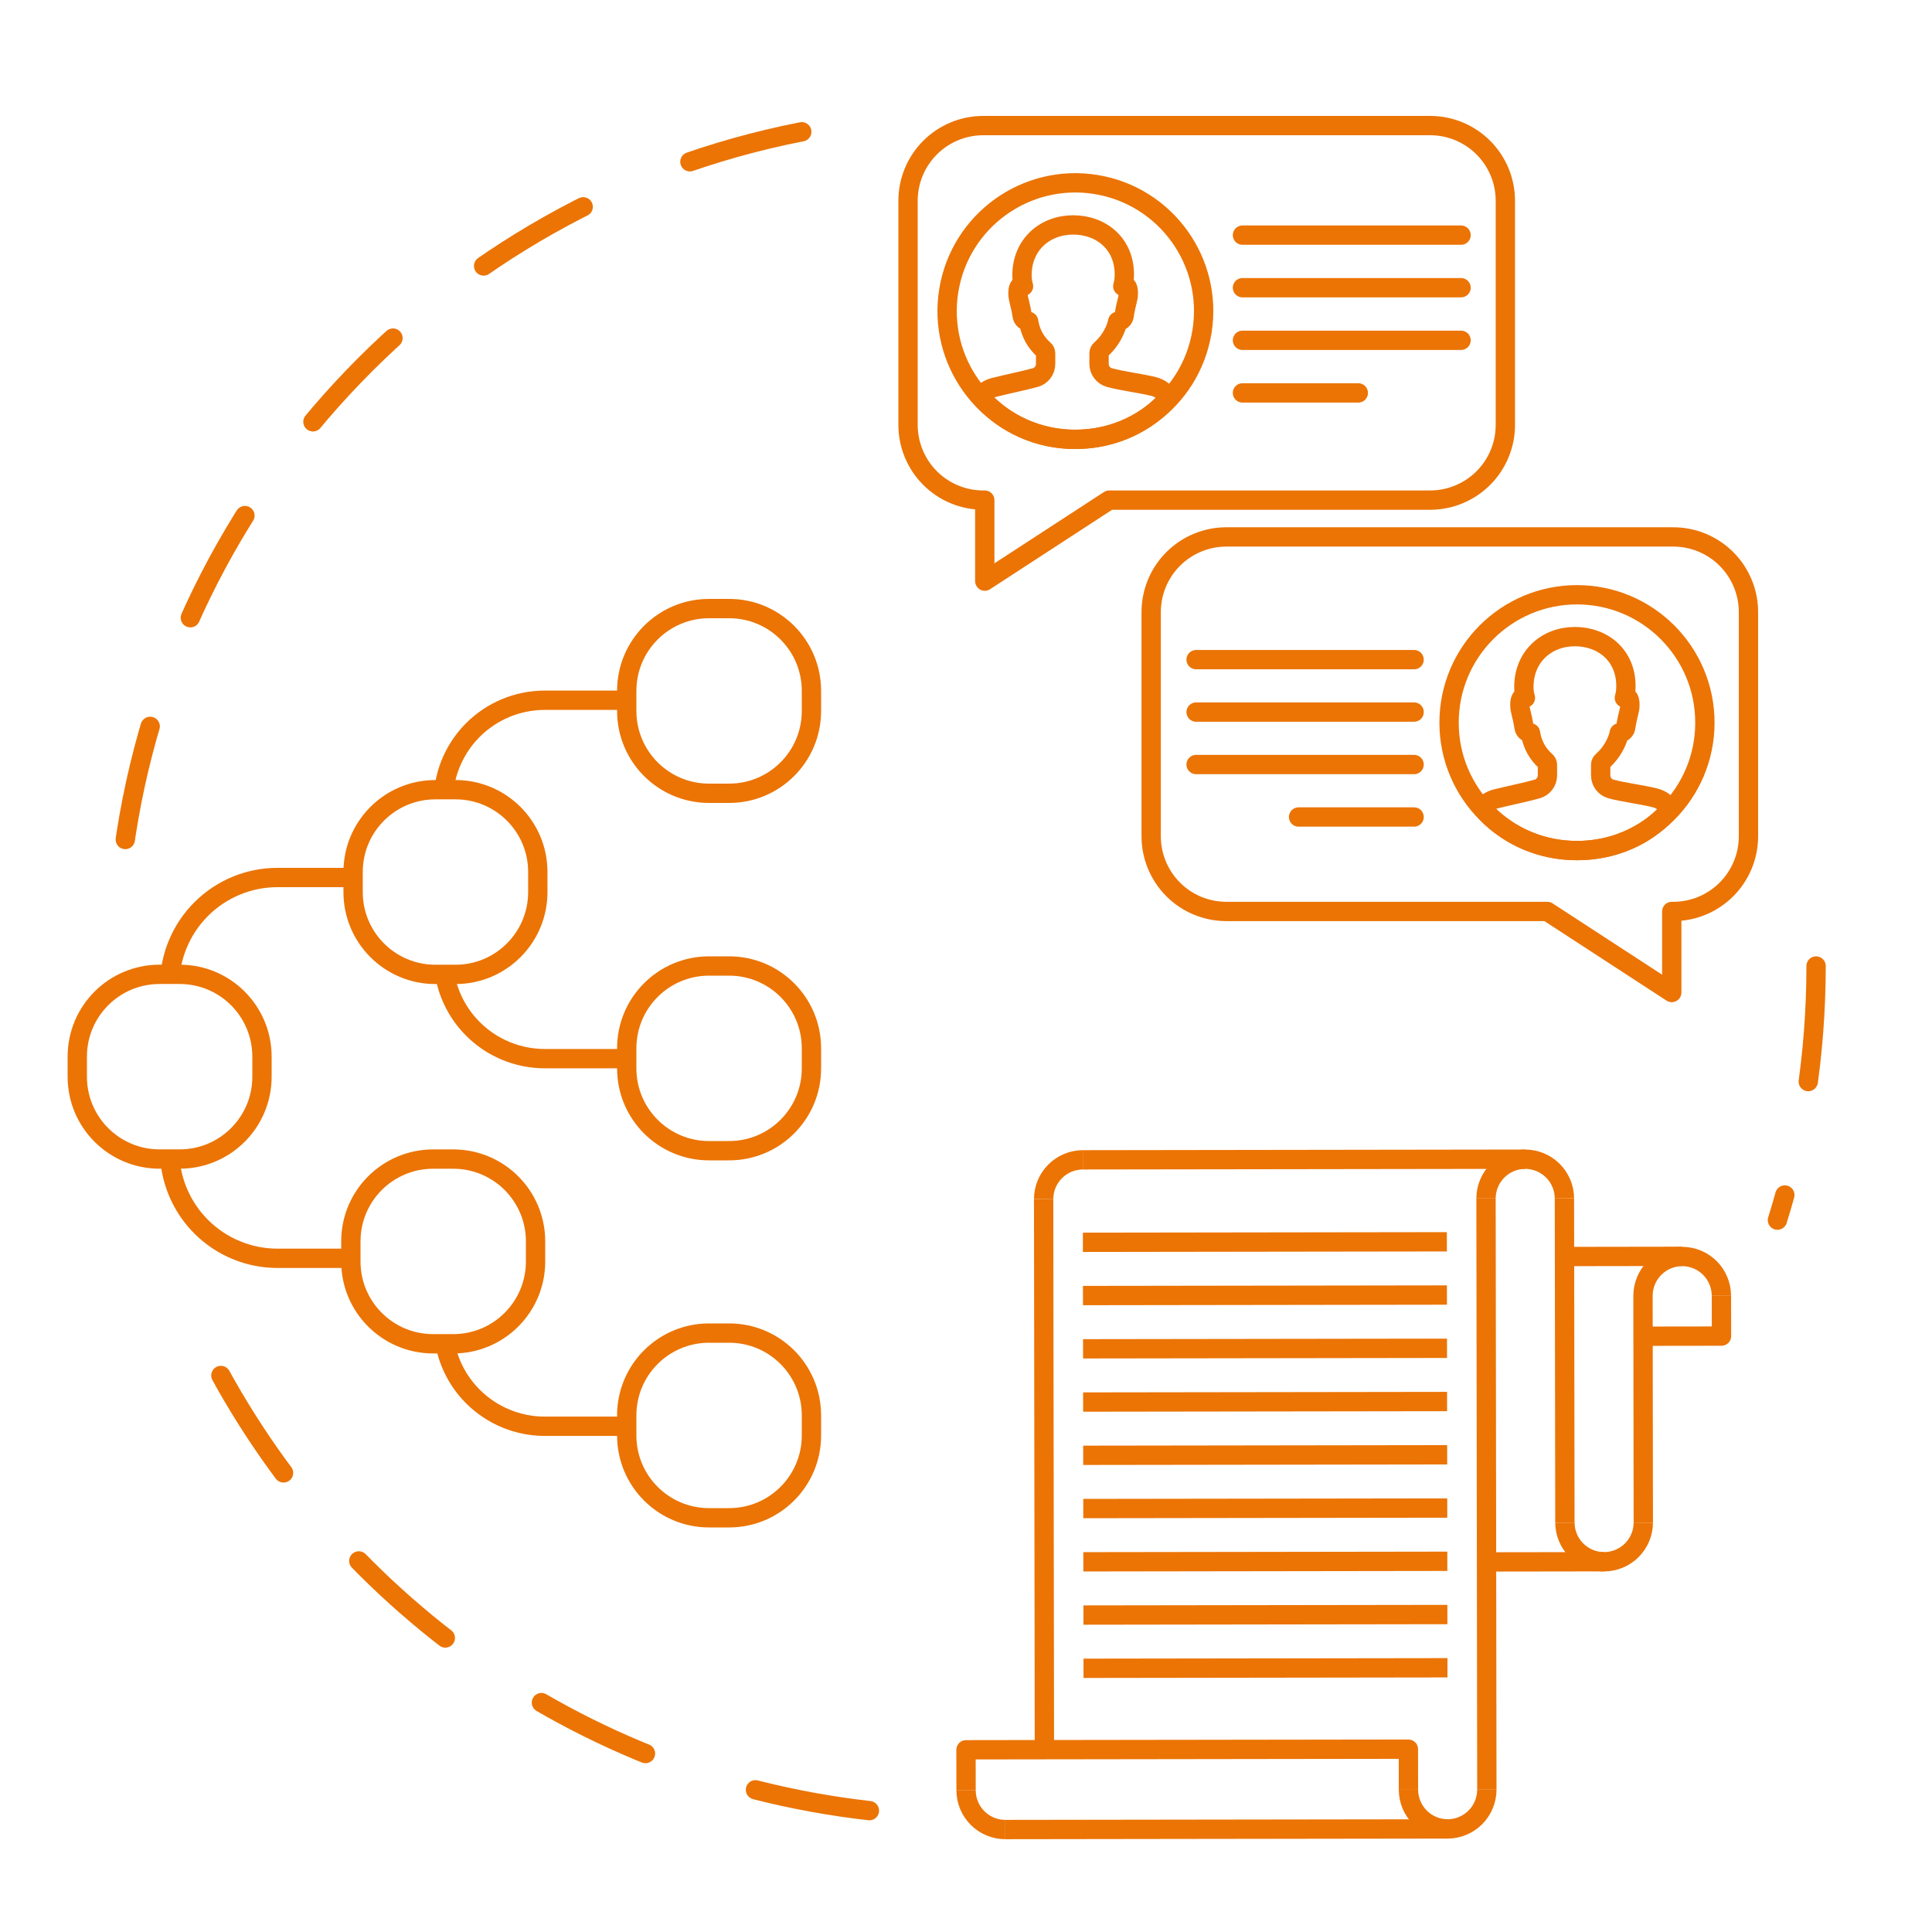 <?xml version="1.0" encoding="UTF-8"?> <svg xmlns="http://www.w3.org/2000/svg" width="200" height="200" viewBox="0 0 200 200" fill="none"> <path d="M126.959 55.583H173.211C174.233 55.582 175.246 55.782 176.191 56.173C177.136 56.564 177.995 57.137 178.718 57.86C179.442 58.582 180.015 59.441 180.407 60.385C180.798 61.33 181 62.343 181 63.365V86.575C181 87.597 180.798 88.609 180.406 89.554C180.014 90.498 179.44 91.356 178.717 92.078C177.994 92.801 177.135 93.374 176.19 93.764C175.246 94.154 174.233 94.355 173.211 94.354H173.06V102.744L160.176 94.354H126.959C125.936 94.355 124.924 94.154 123.979 93.764C123.034 93.374 122.176 92.801 121.452 92.078C120.729 91.356 120.155 90.498 119.763 89.554C119.372 88.609 119.17 87.597 119.169 86.575V63.365C119.169 62.343 119.371 61.33 119.762 60.385C120.154 59.441 120.728 58.582 121.451 57.86C122.175 57.137 123.033 56.564 123.978 56.173C124.923 55.782 125.936 55.582 126.959 55.583Z" stroke="#EB7405" stroke-width="2" stroke-linecap="round" stroke-linejoin="round"></path> <path d="M163.249 88.052C170.561 88.052 176.49 82.124 176.49 74.811C176.49 67.498 170.561 61.57 163.249 61.57C155.936 61.57 150.007 67.498 150.007 74.811C150.007 82.124 155.936 88.052 163.249 88.052Z" stroke="#EB7405" stroke-width="2" stroke-linecap="round" stroke-linejoin="round"></path> <path d="M146.387 68.285H123.821" stroke="#EB7405" stroke-width="2" stroke-linecap="round" stroke-linejoin="round"></path> <path d="M146.387 79.144H123.821" stroke="#EB7405" stroke-width="2" stroke-linecap="round" stroke-linejoin="round"></path> <path d="M146.387 73.714H123.821" stroke="#EB7405" stroke-width="2" stroke-linecap="round" stroke-linejoin="round"></path> <path d="M146.387 84.576H134.429" stroke="#EB7405" stroke-width="2" stroke-linecap="round" stroke-linejoin="round"></path> <path d="M153.448 83.637C153.796 83.169 154.296 82.836 154.862 82.695C156.175 82.367 157.971 82.009 159.146 81.668C159.448 81.579 159.713 81.395 159.901 81.143C160.09 80.891 160.191 80.584 160.19 80.269V79.163C160.188 79.089 160.17 79.016 160.137 78.949C160.103 78.883 160.055 78.825 159.996 78.779C159.201 78.078 158.665 77.13 158.473 76.088C158.473 76.015 158.447 75.943 158.437 75.871C158.283 75.874 158.133 75.823 158.013 75.727C157.893 75.631 157.811 75.496 157.78 75.346C157.521 73.724 157.337 73.655 157.337 72.943C157.337 72.231 157.596 72.06 157.908 72.244C157.805 71.89 157.752 71.523 157.751 71.154C157.731 67.944 160.124 65.902 163.032 65.902C165.94 65.902 168.386 67.872 168.313 71.154C168.309 71.523 168.256 71.889 168.156 72.244C168.484 72.06 168.727 72.244 168.727 72.943C168.727 73.642 168.543 73.724 168.284 75.346C168.253 75.496 168.171 75.631 168.051 75.727C167.931 75.823 167.781 75.874 167.627 75.871C167.594 76.069 167.54 76.262 167.467 76.449C167.145 77.346 166.602 78.147 165.888 78.779C165.831 78.824 165.784 78.882 165.752 78.947C165.719 79.012 165.702 79.084 165.701 79.157V80.269C165.701 80.586 165.804 80.893 165.994 81.146C166.184 81.399 166.451 81.583 166.754 81.671C167.929 81.999 170.037 82.265 171.333 82.597C171.981 82.76 172.538 83.173 172.883 83.746C172.883 83.746 169.797 88.049 163.249 88.049C156.7 88.049 153.448 83.637 153.448 83.637Z" stroke="#EB7405" stroke-width="2" stroke-linecap="round" stroke-linejoin="round"></path> <path d="M148.045 13H101.789C99.725 12.999 97.745 13.818 96.284 15.277C94.823 16.736 94.002 18.715 94 20.779V43.989C94 45.012 94.202 46.024 94.594 46.968C94.986 47.913 95.559 48.771 96.283 49.494C97.006 50.216 97.865 50.789 98.809 51.18C99.754 51.571 100.767 51.772 101.789 51.772H101.943V60.158L114.827 51.772H148.045C149.067 51.772 150.08 51.571 151.024 51.18C151.969 50.789 152.828 50.216 153.551 49.494C154.274 48.771 154.848 47.913 155.24 46.968C155.632 46.024 155.833 45.012 155.834 43.989V20.763C155.828 18.701 155.004 16.726 153.544 15.271C152.084 13.816 150.106 12.999 148.045 13Z" stroke="#EB7405" stroke-width="2" stroke-linecap="round" stroke-linejoin="round"></path> <path d="M124.428 34.332C125.603 27.094 120.688 20.274 113.45 19.099C106.212 17.924 99.392 22.839 98.217 30.077C97.042 37.315 101.957 44.135 109.195 45.31C116.433 46.485 123.253 41.57 124.428 34.332Z" stroke="#EB7405" stroke-width="2" stroke-linecap="round" stroke-linejoin="round"></path> <path d="M128.62 24.341H151.248" stroke="#EB7405" stroke-width="2" stroke-linecap="round" stroke-linejoin="round"></path> <path d="M128.62 35.228H151.248" stroke="#EB7405" stroke-width="2" stroke-linecap="round" stroke-linejoin="round"></path> <path d="M128.62 29.783H151.248" stroke="#EB7405" stroke-width="2" stroke-linecap="round" stroke-linejoin="round"></path> <path d="M128.62 40.674H140.61" stroke="#EB7405" stroke-width="2" stroke-linecap="round" stroke-linejoin="round"></path> <path d="M120.981 41.16C120.634 40.587 120.075 40.174 119.426 40.011C118.113 39.683 116.012 39.42 114.83 39.082C114.526 38.994 114.258 38.809 114.067 38.556C113.877 38.302 113.774 37.994 113.773 37.677V36.561C113.775 36.488 113.792 36.416 113.824 36.35C113.857 36.284 113.903 36.226 113.96 36.18C114.676 35.547 115.22 34.743 115.543 33.843C115.615 33.657 115.669 33.465 115.703 33.269C115.857 33.272 116.008 33.22 116.128 33.124C116.248 33.027 116.33 32.891 116.36 32.74C116.616 31.099 116.803 31.043 116.803 30.328C116.803 29.612 116.544 29.445 116.229 29.629C116.329 29.273 116.383 28.905 116.389 28.535C116.458 25.253 114.006 23.284 111.092 23.284C108.177 23.284 105.774 25.329 105.797 28.535C105.798 28.905 105.851 29.273 105.955 29.629C105.643 29.445 105.38 29.629 105.38 30.328C105.38 31.027 105.567 31.116 105.827 32.74C105.857 32.891 105.939 33.027 106.059 33.124C106.179 33.22 106.329 33.272 106.483 33.269C106.483 33.341 106.506 33.41 106.522 33.482C106.713 34.527 107.25 35.477 108.046 36.18C108.106 36.226 108.155 36.284 108.189 36.351C108.223 36.418 108.241 36.492 108.242 36.568V37.677C108.243 37.992 108.141 38.299 107.952 38.552C107.763 38.804 107.498 38.989 107.195 39.079C106.017 39.407 104.215 39.771 102.899 40.106C102.331 40.25 101.83 40.585 101.481 41.055C102.699 42.462 104.209 43.586 105.907 44.35C107.604 45.113 109.447 45.498 111.308 45.476C117.791 45.476 120.981 41.16 120.981 41.16Z" stroke="#EB7405" stroke-width="2" stroke-linecap="round" stroke-linejoin="round"></path> <path d="M64.468 72.489H56.39C53.603 72.489 50.93 73.597 48.959 75.567C47.345 77.182 46.31 79.267 45.989 81.5M64.468 109.59H56.39C53.603 109.59 50.93 108.483 48.959 106.512C47.447 105 46.443 103.074 46.058 101" stroke="#EB7405" stroke-width="2" stroke-linecap="round" stroke-linejoin="round"></path> <path d="M73.396 82.12H75.484C80.187 82.12 84 78.307 84 73.604V71.516C84 66.813 80.187 63 75.484 63H73.396C68.693 63 64.88 66.813 64.88 71.516V73.604C64.88 78.307 68.693 82.12 73.396 82.12Z" stroke="#EB7405" stroke-width="2" stroke-linecap="round" stroke-linejoin="round"></path> <path d="M73.396 119.12H75.484C80.187 119.12 84 115.307 84 110.604V108.516C84 103.813 80.187 100 75.484 100H73.396C68.693 100 64.88 103.813 64.88 108.516V110.604C64.88 115.307 68.693 119.12 73.396 119.12Z" stroke="#EB7405" stroke-width="2" stroke-linecap="round" stroke-linejoin="round"></path> <path d="M64.468 147.646H56.39C53.603 147.646 50.93 146.538 48.959 144.568C47.433 143.042 46.425 141.095 46.048 139" stroke="#EB7405" stroke-width="2" stroke-linejoin="round"></path> <path d="M73.396 157.12H75.484C80.187 157.12 84 153.307 84 148.604V146.516C84 141.813 80.187 138 75.484 138H73.396C68.693 138 64.88 141.813 64.88 146.516V148.604C64.88 153.307 68.693 157.12 73.396 157.12Z" stroke="#EB7405" stroke-width="2" stroke-linecap="round" stroke-linejoin="round"></path> <path d="M35.807 90.839H28.723C27.256 90.839 25.804 91.128 24.449 91.689C23.094 92.251 21.863 93.073 20.826 94.111C19.789 95.147 18.966 96.379 18.405 97.734C18.002 98.705 17.74 99.727 17.623 100.768M35.807 130.26H28.723C25.766 130.259 22.93 129.086 20.837 126.997C19.03 125.195 17.904 122.839 17.623 120.328" stroke="#EB7405" stroke-width="2" stroke-linecap="round" stroke-linejoin="round"></path> <path d="M45.069 100.869H47.157C51.861 100.869 55.673 97.056 55.673 92.353V90.265C55.673 85.561 51.861 81.749 47.157 81.749H45.069C40.366 81.749 36.553 85.561 36.553 90.265V92.353C36.553 97.056 40.366 100.869 45.069 100.869Z" stroke="#EB7405" stroke-width="2" stroke-linecap="round" stroke-linejoin="round"></path> <path d="M44.837 139.108H46.925C51.628 139.108 55.441 135.296 55.441 130.592V128.504C55.441 123.801 51.628 119.988 46.925 119.988H44.837C40.134 119.988 36.321 123.801 36.321 128.504V130.592C36.321 135.296 40.134 139.108 44.837 139.108Z" stroke="#EB7405" stroke-width="2" stroke-linecap="round" stroke-linejoin="round"></path> <path d="M16.516 119.983H18.604C23.307 119.983 27.12 116.17 27.12 111.467V109.379C27.12 104.676 23.307 100.863 18.604 100.863H16.516C11.813 100.863 8 104.676 8 109.379V111.467C8 116.17 11.813 119.983 16.516 119.983Z" stroke="#EB7405" stroke-width="2" stroke-linecap="round" stroke-linejoin="round"></path> <path d="M108.116 181.127L108.037 124.132" stroke="#EB7405" stroke-width="2" stroke-linejoin="round"></path> <path d="M153.832 124.063L153.918 185.265" stroke="#EB7405" stroke-width="2" stroke-linejoin="round"></path> <path d="M153.918 185.266C153.916 186.341 153.489 187.372 152.729 188.133C151.97 188.894 150.94 189.324 149.865 189.329C148.79 189.327 147.759 188.9 146.998 188.141C146.236 187.381 145.806 186.352 145.802 185.276V185.276" stroke="#EB7405" stroke-width="2" stroke-linejoin="round"></path> <path d="M104.071 189.393C102.995 189.393 101.963 188.967 101.201 188.207C100.439 187.447 100.01 186.416 100.007 185.341V185.341" stroke="#EB7405" stroke-width="2" stroke-linejoin="round"></path> <path d="M100.007 185.341L100 181.137L145.795 181.073L145.802 185.276" stroke="#EB7405" stroke-width="2" stroke-linejoin="round"></path> <path d="M149.865 189.329L104.07 189.393" stroke="#EB7405" stroke-width="2" stroke-linejoin="round"></path> <path d="M161.948 124.053C161.943 122.977 161.513 121.948 160.752 121.188C159.99 120.429 158.96 120.002 157.884 120V120C156.809 120.005 155.78 120.435 155.02 121.196C154.261 121.957 153.834 122.988 153.832 124.063V124.063" stroke="#EB7405" stroke-width="2" stroke-linejoin="round"></path> <path d="M161.998 157.621C162.003 158.697 162.433 159.726 163.194 160.486C163.955 161.245 164.986 161.672 166.061 161.674C167.135 161.669 168.163 161.241 168.922 160.482C169.681 159.723 170.109 158.695 170.114 157.621" stroke="#EB7405" stroke-width="2" stroke-linejoin="round"></path> <path d="M112.09 120.064C111.014 120.069 109.984 120.499 109.225 121.262C108.465 122.024 108.038 123.055 108.037 124.131" stroke="#EB7405" stroke-width="2" stroke-linejoin="round"></path> <path d="M170.085 138.323L178.209 138.312L178.201 134.109" stroke="#EB7405" stroke-width="2" stroke-linejoin="round"></path> <path d="M157.885 120L112.09 120.065" stroke="#EB7405" stroke-width="2" stroke-linejoin="round"></path> <path d="M161.948 124.052L161.998 157.618" stroke="#EB7405" stroke-width="2" stroke-linejoin="round"></path> <path d="M166.062 161.67L153.886 161.688" stroke="#EB7405" stroke-width="2" stroke-linejoin="round"></path> <path d="M170.114 157.622L170.082 134.138C170.083 133.062 170.51 132.03 171.269 131.268C172.029 130.506 173.059 130.076 174.135 130.071V130.071C175.21 130.072 176.242 130.499 177.003 131.258C177.765 132.018 178.194 133.048 178.198 134.123V134.123" stroke="#EB7405" stroke-width="2" stroke-linejoin="round"></path> <path d="M174.135 130.056L161.959 130.074" stroke="#EB7405" stroke-width="2" stroke-linejoin="round"></path> <path d="M112.101 128.603L149.779 128.55" stroke="#EB7405" stroke-width="2" stroke-miterlimit="10"></path> <path d="M112.108 134.116L149.786 134.062" stroke="#EB7405" stroke-width="2" stroke-miterlimit="10"></path> <path d="M112.119 139.629L149.794 139.575" stroke="#EB7405" stroke-width="2" stroke-miterlimit="10"></path> <path d="M112.125 145.14L149.801 145.087" stroke="#EB7405" stroke-width="2" stroke-miterlimit="10"></path> <path d="M112.133 150.653L149.812 150.599" stroke="#EB7405" stroke-width="2" stroke-miterlimit="10"></path> <path d="M112.14 156.165L149.819 156.112" stroke="#EB7405" stroke-width="2" stroke-miterlimit="10"></path> <path d="M112.147 161.678L149.826 161.624" stroke="#EB7405" stroke-width="2" stroke-miterlimit="10"></path> <path d="M112.158 167.19L149.833 167.136" stroke="#EB7405" stroke-width="2" stroke-miterlimit="10"></path> <path d="M112.165 172.702L149.84 172.648" stroke="#EB7405" stroke-width="2" stroke-miterlimit="10"></path> <path d="M188 100C188 109.164 186.599 118.001 184 126.308M83 13.641C45.732 20.935 16.888 51.752 12.562 90M90 187.438C58.407 183.865 31.884 163.563 19.5 135.604" stroke="#EB7405" stroke-width="2" stroke-linecap="round" stroke-dasharray="12 12"></path> </svg> 